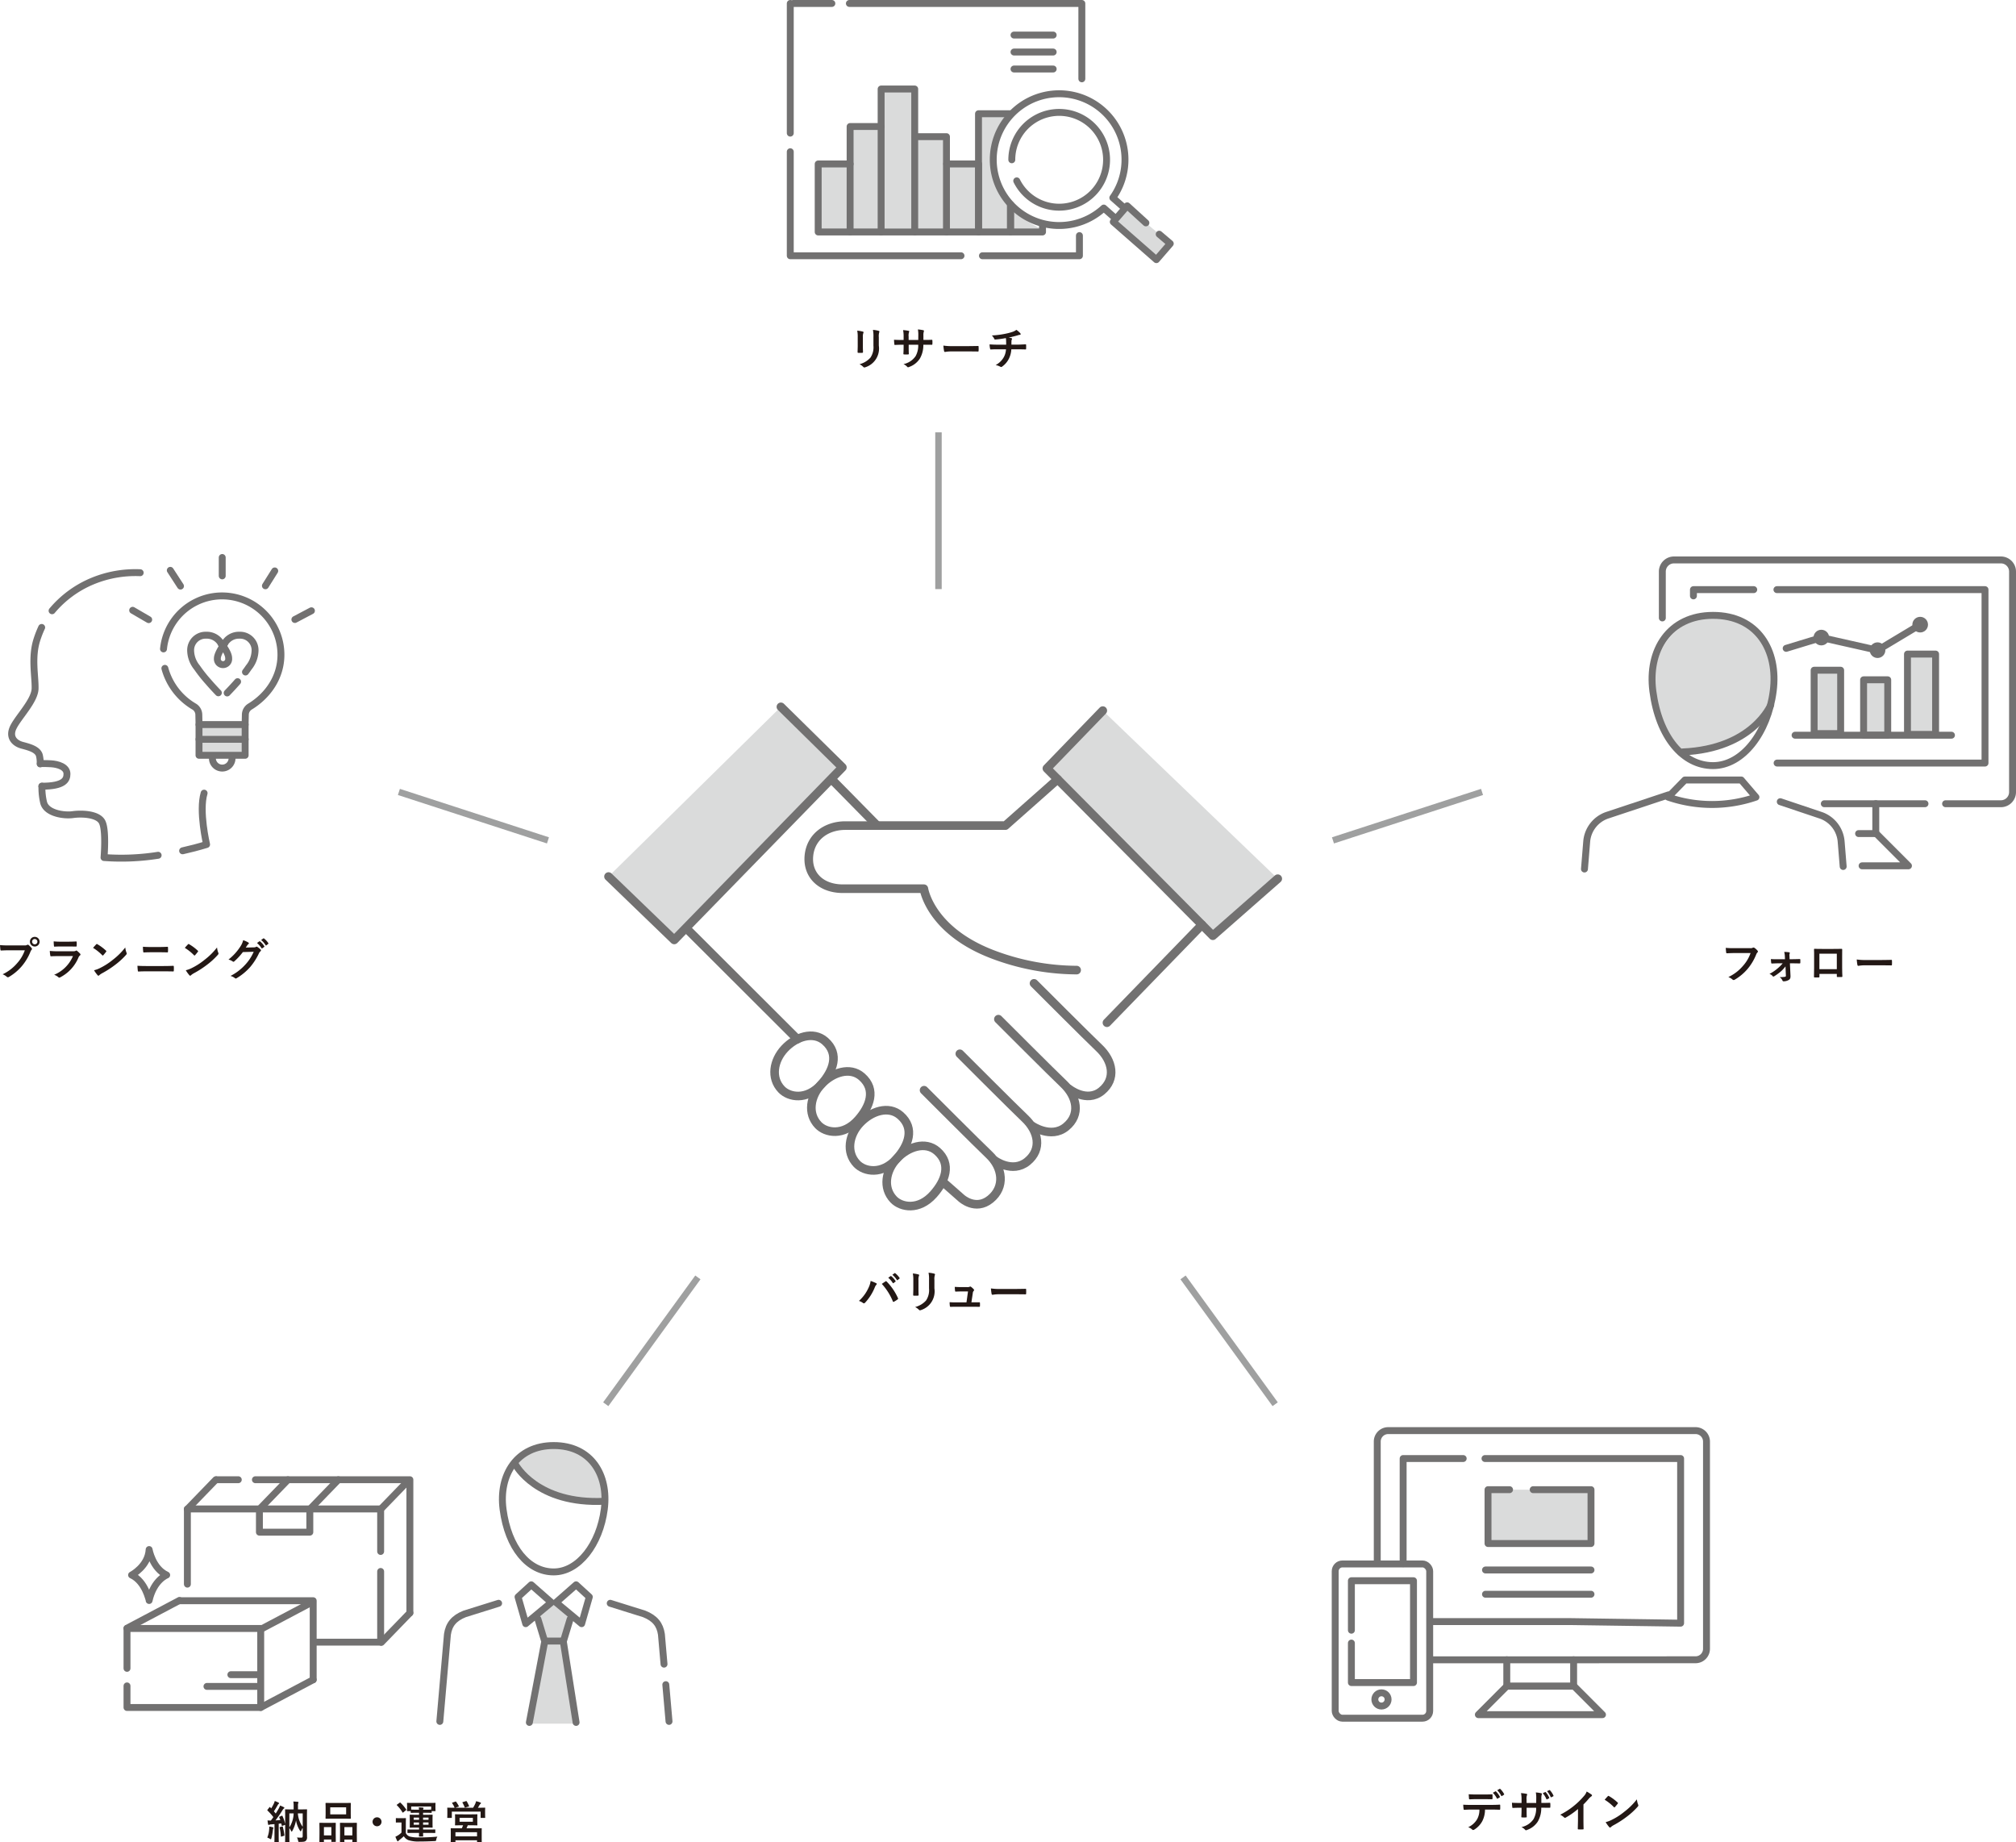 <svg id="レイヤー_1" data-name="レイヤー 1" xmlns="http://www.w3.org/2000/svg" viewBox="0 0 495.19 452.498">
  <defs>
    <style>
      .cls-1 {
        fill: #231815;
      }

      .cls-2, .cls-4, .cls-5, .cls-7 {
        fill: none;
      }

      .cls-2 {
        stroke: #9fa0a0;
        stroke-miterlimit: 10;
        stroke-width: 1.584px;
      }

      .cls-3 {
        fill: #dadbdb;
      }

      .cls-4, .cls-5, .cls-6, .cls-7 {
        stroke: #727171;
        stroke-linecap: round;
        stroke-linejoin: round;
      }

      .cls-4, .cls-6 {
        stroke-width: 1.698px;
      }

      .cls-5 {
        stroke-width: 1.681px;
      }

      .cls-6 {
        fill: #fff;
      }

      .cls-7 {
        stroke-width: 2.113px;
      }
    </style>
  </defs>
  <g>
    <g>
      <path class="cls-1" d="M563.614,254.397a7.559,7.559,0,0,0-.121-1.608,8.122,8.122,0,0,1,1.364.231c.132.033.188.099.188.176a.465.465,0,0,1-.044.165,2.539,2.539,0,0,0-.121,1.046v2.226c0,.573.021,1.002.033,1.388,0,.165-.066.22-.242.22h-.88c-.154,0-.22-.055-.209-.187,0-.386.033-1.025.033-1.499Zm5.182,2.06a4.823,4.823,0,0,1-3.312,5.321.703.703,0,0,1-.23.055.359.359,0,0,1-.265-.132,3.562,3.562,0,0,0-.935-.672,5.377,5.377,0,0,0,2.684-1.609,4.542,4.542,0,0,0,.737-2.941v-2.082a8.098,8.098,0,0,0-.121-1.796,6.843,6.843,0,0,1,1.43.243.185.185,0,0,1,.154.187.348.348,0,0,1-.044.176,3.321,3.321,0,0,0-.099,1.201Z" transform="translate(-352.933 -171.58)"/>
      <path class="cls-1" d="M580.138,255.069c.539,0,1.155-.011,1.661-.033.132-.011.143.055.154.176a5.758,5.758,0,0,1,0,.871c-.011.143-.033.187-.187.176-.374,0-1.045-.011-1.584-.011h-.451a6.56,6.56,0,0,1-.848,3.394,5.184,5.184,0,0,1-2.596,2.049.915.915,0,0,1-.309.099c-.065,0-.121-.033-.209-.121a2.546,2.546,0,0,0-.913-.661,4.776,4.776,0,0,0,2.971-1.95,5.34,5.34,0,0,0,.649-2.81h-2.343v.397c0,.65,0,1.245.033,1.829.011.121-.066.143-.188.154a6.794,6.794,0,0,1-.946,0c-.143-.011-.209-.033-.198-.154.033-.573.055-1.113.055-1.807v-.419h-.33c-.594,0-1.474.033-1.815.055-.088,0-.121-.066-.132-.209a9.908,9.908,0,0,1-.077-1.069c.462.033,1.177.055,2.024.055h.33v-.804a7.68,7.68,0,0,0-.132-1.62,10.715,10.715,0,0,1,1.342.176c.121.022.165.077.165.154a.76.76,0,0,1-.066.231,2.774,2.774,0,0,0-.077,1.058v.804h2.365l.011-1.08a7.377,7.377,0,0,0-.099-1.509,10.192,10.192,0,0,1,1.287.187c.154.033.198.088.198.176a.596.596,0,0,1-.044.198,3.034,3.034,0,0,0-.088.97v1.046Z" transform="translate(-352.933 -171.58)"/>
      <path class="cls-1" d="M586.692,257.89a8.786,8.786,0,0,0-1.617.132c-.132,0-.22-.066-.253-.231a12.029,12.029,0,0,1-.165-1.333,14.099,14.099,0,0,0,2.376.132h3.542c.836,0,1.684-.022,2.53-.033.165-.011.198.022.198.154a8.145,8.145,0,0,1,0,1.036c0,.132-.044.176-.198.165-.825-.011-1.639-.022-2.453-.022Z" transform="translate(-352.933 -171.58)"/>
      <path class="cls-1" d="M600.08,256.237c0-.353-.011-.793-.022-1.113-.011-.143-.022-.287-.055-.507a24.892,24.892,0,0,1-2.607.353c-.165.022-.231-.121-.275-.242a2.984,2.984,0,0,0-.561-.76,20.752,20.752,0,0,0,3.268-.408,13.602,13.602,0,0,0,1.815-.474,3.145,3.145,0,0,0,.945-.496,5.31,5.31,0,0,1,.902.771.43.43,0,0,1,.144.309c0,.121-.11.143-.286.154-.231.033-.462.132-.693.187-.671.188-1.342.353-1.991.485a3.271,3.271,0,0,1,.715.143.163.163,0,0,1,.144.154.547.547,0,0,1-.066.188,1.056,1.056,0,0,0-.077.375c-.011.242-.011.496-.011.87h1.364c.693,0,1.628-.055,2.123-.077.11,0,.11.055.121.176a7.799,7.799,0,0,1,0,.881c-.011.154-.011.198-.143.198-.693-.022-1.331-.033-2.135-.033H601.346a5.991,5.991,0,0,1-.551,2.214,5.239,5.239,0,0,1-1.749,2.06.342.342,0,0,1-.187.077.415.415,0,0,1-.198-.066,4.537,4.537,0,0,0-1.167-.419,4.877,4.877,0,0,0,2.057-2.038,4.547,4.547,0,0,0,.484-1.829h-1.958c-.396,0-1.21,0-1.75.044-.143.011-.176-.077-.209-.253a4.907,4.907,0,0,1-.109-1.002c.781.066,1.595.077,2.134.077Z" transform="translate(-352.933 -171.58)"/>
    </g>
    <g>
      <path class="cls-1" d="M566.294,487.812a5.523,5.523,0,0,0,.495-1.63,10.967,10.967,0,0,1,1.364.562.191.191,0,0,1,.132.177.323.323,0,0,1-.11.22,2.106,2.106,0,0,0-.385.672,12.138,12.138,0,0,1-2.354,3.702.413.413,0,0,1-.308.165.374.374,0,0,1-.253-.109,3.037,3.037,0,0,0-.968-.475A9.739,9.739,0,0,0,566.294,487.812Zm4.114-1.498a.271.271,0,0,1,.154-.066.229.229,0,0,1,.165.089,13.838,13.838,0,0,1,2.761,4.043.278.278,0,0,1,.044.154.213.213,0,0,1-.11.177,6.687,6.687,0,0,1-.913.584c-.143.066-.22.043-.264-.1a14.401,14.401,0,0,0-2.717-4.285C569.924,486.646,570.222,486.436,570.408,486.314Zm1.287-1.322c.055-.043.1-.032.165.023a5.064,5.064,0,0,1,1.045,1.178.112.112,0,0,1-.033.177l-.462.341a.114.114,0,0,1-.187-.033,5.478,5.478,0,0,0-1.111-1.277Zm.979-.715c.066-.045.099-.033.165.021a4.597,4.597,0,0,1,1.045,1.135.127.127,0,0,1-.033.198l-.439.341a.113.113,0,0,1-.188-.032,5.194,5.194,0,0,0-1.1-1.267Z" transform="translate(-352.933 -171.58)"/>
      <path class="cls-1" d="M577.272,485.963a7.573,7.573,0,0,0-.121-1.609,8.073,8.073,0,0,1,1.364.232c.132.032.187.099.187.176a.467.467,0,0,1-.044.165,2.547,2.547,0,0,0-.121,1.046v2.227c0,.572.022,1.002.033,1.388,0,.165-.066.22-.242.22h-.88c-.154,0-.22-.055-.209-.187,0-.386.033-1.024.033-1.499Zm5.182,2.06a4.827,4.827,0,0,1-3.312,5.321.688.688,0,0,1-.231.055.357.357,0,0,1-.264-.132,3.593,3.593,0,0,0-.936-.673,5.373,5.373,0,0,0,2.685-1.607,4.548,4.548,0,0,0,.737-2.941v-2.082a8.137,8.137,0,0,0-.121-1.797,6.866,6.866,0,0,1,1.43.243.184.184,0,0,1,.154.187.349.349,0,0,1-.044.177,3.336,3.336,0,0,0-.099,1.2Z" transform="translate(-352.933 -171.58)"/>
      <path class="cls-1" d="M592.057,491.438c.44,0,.924-.011,1.342-.011.187-.011.231.022.242.198.011.209.011.484,0,.693-.011.21-.044.221-.209.221-.495,0-1.023-.011-1.529-.011h-4.048c-.451,0-.88,0-1.419.022-.121,0-.165-.056-.187-.221a5.651,5.651,0,0,1-.055-.926c.627.045,1.034.045,1.584.045h2.552l.374-2.678h-1.771c-.43,0-.924.021-1.21.033-.132.012-.176-.021-.198-.209-.033-.232-.056-.584-.077-.947.737.033,1.067.055,1.529.055h1.518a1.33,1.33,0,0,0,.649-.1.203.203,0,0,1,.121-.044.347.347,0,0,1,.165.066,3.782,3.782,0,0,1,.671.606.281.281,0,0,1,.099.197.286.286,0,0,1-.099.199.877.877,0,0,0-.22.551L591.54,491.438Z" transform="translate(-352.933 -171.58)"/>
      <path class="cls-1" d="M598.37,489.455a8.817,8.817,0,0,0-1.617.132c-.132,0-.22-.065-.253-.231a11.944,11.944,0,0,1-.165-1.333,14.097,14.097,0,0,0,2.376.132h3.543c.836,0,1.684-.021,2.53-.033.165-.01.198.022.198.154a8.334,8.334,0,0,1,0,1.036c0,.132-.045.177-.198.165-.825-.011-1.64-.021-2.453-.021Z" transform="translate(-352.933 -171.58)"/>
    </g>
    <g>
      <path class="cls-1" d="M717.696,616.018a6.278,6.278,0,0,1-.649,2.809,5.534,5.534,0,0,1-1.936,2.082.663.663,0,0,1-.33.133.327.327,0,0,1-.231-.109,2.865,2.865,0,0,0-.979-.584,4.896,4.896,0,0,0,2.189-1.961,4.685,4.685,0,0,0,.562-2.369h-2.091c-.55,0-1.089.033-1.65.066-.099.011-.131-.066-.143-.21a6.67,6.67,0,0,1-.088-1.058c.616.055,1.232.055,1.87.055h4.94c.857,0,1.496-.021,2.145-.065.11,0,.121.065.121.22.012.144.012.705,0,.849,0,.144-.066.188-.165.188-.572-.022-1.331-.044-2.09-.044Zm-2.179-2.557c-.506,0-.945.022-1.562.045-.144,0-.177-.055-.188-.188-.032-.265-.044-.661-.077-1.058.77.044,1.332.056,1.826.056H717.543c.615,0,1.309-.012,1.858-.045.11,0,.132.066.132.209a4.813,4.813,0,0,1,0,.805c0,.154-.021.209-.143.209-.594-.021-1.243-.033-1.848-.033Zm4.731-1.916c.055-.033.099-.022.153.033a5.15,5.15,0,0,1,.936,1.277.117.117,0,0,1-.055.176l-.495.299c-.077.043-.132.021-.177-.056a5.366,5.366,0,0,0-.99-1.378Zm1.045-.617c.065-.044.099-.021.154.033a4.865,4.865,0,0,1,.935,1.234.133.133,0,0,1-.055.197l-.462.298a.119.119,0,0,1-.188-.056,5.265,5.265,0,0,0-.979-1.365Z" transform="translate(-352.933 -171.58)"/>
      <path class="cls-1" d="M731.92,614.387c.539,0,1.155-.011,1.661-.033.132-.011.143.056.153.177a5.627,5.627,0,0,1,0,.87c-.011.144-.032.188-.187.176-.374,0-1.045-.01-1.584-.01h-.451a6.565,6.565,0,0,1-.847,3.393,5.189,5.189,0,0,1-2.597,2.049.923.923,0,0,1-.308.1c-.066,0-.121-.033-.21-.121a2.534,2.534,0,0,0-.913-.661,4.778,4.778,0,0,0,2.971-1.95,5.337,5.337,0,0,0,.649-2.809H727.915v.396c0,.649,0,1.244.033,1.828.011.121-.066.144-.187.154a6.967,6.967,0,0,1-.947,0c-.143-.011-.209-.033-.197-.154.033-.572.055-1.113.055-1.807v-.418h-.33c-.594,0-1.475.032-1.815.055-.088,0-.121-.066-.132-.209a10.059,10.059,0,0,1-.077-1.069c.462.033,1.178.056,2.024.056h.33v-.805a7.641,7.641,0,0,0-.132-1.619,10.528,10.528,0,0,1,1.342.176c.121.021.165.077.165.154a.772.772,0,0,1-.065.231,2.759,2.759,0,0,0-.077,1.058v.805h2.365l.011-1.08a7.355,7.355,0,0,0-.099-1.51,10.542,10.542,0,0,1,1.287.188c.154.033.198.088.198.176a.584.584,0,0,1-.044.199,3.032,3.032,0,0,0-.088.969v1.047Zm.55-2.666a.117.117,0,0,1,.154.045,5.108,5.108,0,0,1,.847,1.332c.033.078.022.121-.065.166l-.451.23c-.089.045-.144.022-.188-.065a5.218,5.218,0,0,0-.891-1.433Zm1.034-.474c.066-.032.1-.022.154.044a4.678,4.678,0,0,1,.847,1.289.124.124,0,0,1-.065.188l-.44.221c-.099.043-.144.011-.176-.056a5.295,5.295,0,0,0-.892-1.433Z" transform="translate(-352.933 -171.58)"/>
      <path class="cls-1" d="M741.875,618.408c0,.76.011,1.41.033,2.291.011.144-.045.188-.166.188a9.39,9.39,0,0,1-1.1,0c-.121,0-.165-.044-.154-.176.012-.793.044-1.51.044-2.259v-2.567A18.964,18.964,0,0,1,737.507,618a.31.31,0,0,1-.165.045.304.304,0,0,1-.23-.11,4.169,4.169,0,0,0-.946-.65,18.681,18.681,0,0,0,5.809-4.561,3.205,3.205,0,0,0,.693-1.135,9.911,9.911,0,0,1,1.221.771.196.196,0,0,1,.088.166.314.314,0,0,1-.153.242,3.6,3.6,0,0,0-.66.605,17.705,17.705,0,0,1-1.287,1.389Z" transform="translate(-352.933 -171.58)"/>
      <path class="cls-1" d="M747.857,612.746a.206.206,0,0,1,.154-.089.291.291,0,0,1,.143.056,11.393,11.393,0,0,1,2.102,1.564c.066.065.1.109.1.154a.239.239,0,0,1-.066.143c-.165.221-.528.661-.682.826-.056.055-.089.088-.133.088s-.088-.033-.143-.088a11.614,11.614,0,0,0-2.244-1.795C747.33,613.307,747.648,612.966,747.857,612.746Zm.957,5.805a16.252,16.252,0,0,0,3.169-2.049,16.528,16.528,0,0,0,3.015-2.996,4.879,4.879,0,0,0,.308,1.289.528.528,0,0,1,.055.209c0,.1-.055.188-.176.33a17.981,17.981,0,0,1-2.53,2.336,23.566,23.566,0,0,1-3.322,2.159,3.782,3.782,0,0,0-.737.507.301.301,0,0,1-.198.11.283.283,0,0,1-.187-.121,7.595,7.595,0,0,1-.88-1.224A6.607,6.607,0,0,0,748.814,618.551Z" transform="translate(-352.933 -171.58)"/>
    </g>
    <g>
      <path class="cls-1" d="M419.046,620.895a4.978,4.978,0,0,0,.021-.705,6.086,6.086,0,0,1,.848.176c.132.044.187.088.187.133a.265.265,0,0,1-.055.164,1.414,1.414,0,0,0-.088.408,14.229,14.229,0,0,1-.363,1.982c-.055.177-.077.266-.143.266a.686.686,0,0,1-.253-.133,3.961,3.961,0,0,0-.616-.287A6.161,6.161,0,0,0,419.046,620.895Zm.462-1.234a1.08,1.08,0,0,0-.418.088.286.286,0,0,1-.165.045c-.077,0-.121-.066-.143-.177-.055-.286-.099-.584-.132-.937a7.064,7.064,0,0,0,.814.044c.209-.275.418-.562.616-.849a13.221,13.221,0,0,0-1.431-1.607.152.152,0,0,1-.055-.1c0-.045.033-.077.077-.144l.418-.54c.088-.109.121-.121.198-.033l.264.275a10.874,10.874,0,0,0,.671-1.233,3.054,3.054,0,0,0,.198-.584,8.472,8.472,0,0,1,.913.397c.099.055.143.109.143.176a.168.168,0,0,1-.099.143.603.603,0,0,0-.209.265c-.341.584-.594,1.036-.957,1.554.154.188.308.363.451.551.264-.419.517-.849.759-1.277a4.943,4.943,0,0,0,.308-.695,8.497,8.497,0,0,1,.913.408c.099.055.132.088.132.154,0,.077-.033.121-.121.176a1.447,1.447,0,0,0-.341.43,29.991,29.991,0,0,1-1.717,2.49c.396-.021.792-.055,1.188-.088-.077-.221-.165-.441-.253-.65-.044-.1-.022-.133.11-.188l.495-.209c.121-.055.143-.033.187.077a9.401,9.401,0,0,1,.66,1.938v-1.707c0-1.156-.022-1.697-.022-1.773,0-.111.011-.121.121-.121.066,0,.418.021,1.397.021h.583v-.838a6.155,6.155,0,0,0-.077-1.102c.407.012.715.045,1.101.078.099.01.165.065.165.121a.777.777,0,0,1-.066.23,1.92,1.92,0,0,0-.055.672v.838h.704c.979,0,1.331-.021,1.397-.021.11,0,.121.01.121.121,0,.065-.022.672-.022,1.84v3.029c0,.914.022,1.443.022,1.785a1.148,1.148,0,0,1-.297.947c-.22.209-.429.275-1.496.286-.352,0-.352,0-.407-.342a2.851,2.851,0,0,0-.274-.749c.418.033.737.044,1.012.044.308,0,.396-.065.396-.386v-2.049a4.204,4.204,0,0,0-.353.705c-.044.121-.077.176-.132.176-.044,0-.099-.055-.187-.176a6.642,6.642,0,0,1-.968-2.523,8.479,8.479,0,0,1-.891,2.567c-.066.122-.121.188-.176.188-.055,0-.109-.065-.165-.188a3.733,3.733,0,0,0-.407-.683v1.752c0,1.057.022,1.564.022,1.619,0,.121-.011.132-.11.132H423.083c-.11,0-.121-.011-.121-.132,0-.055.022-.596.022-1.752V619.737a.213.213,0,0,1-.11.065l-.539.199c-.154.055-.176.055-.198-.078l-.121-.495-.627.065v3.02c0,1.014.022,1.388.022,1.443,0,.109-.011.121-.121.121h-.836c-.11,0-.121-.012-.121-.121,0-.066.021-.43.021-1.443v-2.92Zm2.706.518c.144-.044.154-.021.188.088a13.412,13.412,0,0,1,.385,2.017c.022.144,0,.144-.132.187l-.539.166c-.165.055-.188.021-.198-.1a11.713,11.713,0,0,0-.297-2.061c-.022-.109-.011-.131.121-.164Zm1.793-3.217v3.438a6.759,6.759,0,0,0,1.056-3.438Zm3.279,0h-1.188a6.344,6.344,0,0,0,1.188,3.283Z" transform="translate(-352.933 -171.58)"/>
      <path class="cls-1" d="M431.509,624.045c-.11,0-.121-.012-.121-.133,0-.065.022-.374.022-2.06v-1.024c0-1.059-.022-1.366-.022-1.443,0-.11.011-.121.121-.121.077,0,.352.021,1.166.021h1.441c.825,0,1.1-.021,1.177-.021.11,0,.121.011.121.121,0,.066-.021.385-.021,1.256v1.156c0,1.652.021,1.973.021,2.039,0,.109-.011.121-.121.121h-.858c-.099,0-.11-.012-.11-.121v-.452H432.499v.528c0,.121-.011.133-.121.133Zm.99-1.686h1.826v-2.038H432.499Zm5.017-7.954c1.045,0,1.397-.022,1.474-.022.11,0,.121.012.121.121,0,.078-.022.363-.022,1.025V617.127c0,.66.022.947.022,1.013,0,.121-.011.132-.121.132-.077,0-.429-.021-1.474-.021h-3.036c-1.034,0-1.397.021-1.464.021-.109,0-.121-.011-.121-.132,0-.065.022-.353.022-1.013V615.529c0-.662-.022-.947-.022-1.025,0-.109.011-.121.121-.121.066,0,.43.022,1.464.022Zm-3.466,2.787h3.906v-1.729H434.05Zm2.498,6.853c-.099,0-.11-.012-.11-.121,0-.077.022-.386.022-2.071v-1.024c0-1.047-.022-1.366-.022-1.433,0-.121.011-.132.11-.132.077,0,.363.021,1.21.021h1.518c.847,0,1.133-.021,1.199-.021.11,0,.121.011.121.132,0,.066-.021.386-.021,1.267v1.18c0,1.652.021,1.961.021,2.027,0,.121-.011.131-.121.131H439.606c-.11,0-.121-.01-.121-.131v-.485h-1.958v.54c0,.109-.011.121-.121.121Zm.979-1.686h1.958v-2.038h-1.958Z" transform="translate(-352.933 -171.58)"/>
      <path class="cls-1" d="M446.646,619.021a1.1,1.1,0,1,1-1.101-1.102A1.104,1.104,0,0,1,446.646,619.021Z" transform="translate(-352.933 -171.58)"/>
      <path class="cls-1" d="M452.618,621.786a1.684,1.684,0,0,0,.968.859,8.24,8.24,0,0,0,2.233.221c1.43,0,2.927-.056,4.565-.198a1.518,1.518,0,0,0-.286.705c-.066.352-.066.363-.418.385-1.375.066-2.585.1-3.729.1a7.768,7.768,0,0,1-2.695-.33,2.33,2.33,0,0,1-1.133-.959c-.319.309-.671.596-1.067.914a1.381,1.381,0,0,0-.253.232c-.055.065-.11.109-.154.109-.077,0-.121-.076-.165-.154a9.532,9.532,0,0,1-.429-.98,6.231,6.231,0,0,0,.66-.352,4.922,4.922,0,0,0,.836-.673v-2.479h-.473c-.572,0-.726.022-.781.022-.121,0-.132-.012-.132-.133v-.838c0-.109.011-.121.132-.121.055,0,.209.022.781.022h.638c.572,0,.748-.022.803-.022.11,0,.121.012.121.121,0,.066-.021.387-.021,1.08Zm-1.552-7.425a.266.266,0,0,1,.144-.078c.033,0,.055.023.099.066a9.126,9.126,0,0,1,1.386,1.631c.055.088.055.121-.066.221l-.616.496c-.066.055-.099.076-.132.076s-.055-.033-.099-.088a8.645,8.645,0,0,0-1.353-1.719c-.077-.077-.066-.1.055-.188Zm3.576,7.393c-1.067,0-1.441.021-1.507.021-.11,0-.121-.012-.121-.121v-.628c0-.11.011-.122.121-.122.066,0,.44.023,1.507.023h1.221v-.485h-.748c-1.001,0-1.353.022-1.43.022-.099,0-.11-.012-.11-.121,0-.066.011-.32.011-.915v-1.112c0-.606-.011-.849-.011-.914,0-.111.011-.122.11-.122.077,0,.429.022,1.43.022h.748v-.496h-.869c-.66,0-.99.021-1.056.021-.11,0-.121-.01-.121-.121v-.297h-.792c-.11,0-.121-.012-.121-.11,0-.065.021-.198.021-1.013v-.275c0-.287-.021-.441-.021-.508,0-.121.011-.132.121-.132.077,0,.462.022,1.529.022h3.708c1.078,0,1.463-.022,1.529-.022.11,0,.121.011.121.132,0,.066-.022.221-.022.441v.342c0,.814.022.947.022,1.013,0,.099-.011.11-.121.11h-.825v.297c0,.111-.011.121-.121.121-.066,0-.396-.021-1.056-.021h-.935v.496h.803c1.001,0,1.353-.022,1.419-.022.109,0,.121.011.121.122,0,.055-.022.308-.022.914v1.112c0,.595.022.849.022.915,0,.109-.011.121-.121.121-.066,0-.418-.022-1.419-.022h-.803v.485h1.364c1.078,0,1.452-.023,1.518-.023.11,0,.121.012.121.122v.628c0,.109-.011.121-.121.121-.066,0-.44-.021-1.518-.021h-1.364c0,.484.022.705.022.77,0,.099-.022.121-.121.121h-.792c-.099,0-.121-.022-.121-.121,0-.065.011-.286.022-.77Zm-.704-6.49v.761c.066,0,.396.022,1.056.022h.858a4.548,4.548,0,0,0-.066-.573c.407.011.627.022,1.023.065.099.012.165.033.165.1a.497.497,0,0,1-.055.188.474.474,0,0,0-.066.221h.935c.66,0,.99-.022,1.056-.022v-.761Zm1.925,3.273v-.552H454.554v.552Zm0,1.211v-.562H454.554v.562Zm.99-1.763v.552h1.342v-.552Zm1.342,1.201h-1.342v.562h1.342Z" transform="translate(-352.933 -171.58)"/>
      <path class="cls-1" d="M464.74,614.074c.143-.055.176-.033.242.045a5.996,5.996,0,0,1,.638,1.035c.055.1.055.109-.099.165l-.77.253h4.39a8.975,8.975,0,0,0,.561-1.057,4.164,4.164,0,0,0,.176-.551,7.802,7.802,0,0,1,1.045.318c.099.045.143.078.143.145a.215.215,0,0,1-.099.187.802.802,0,0,0-.231.265c-.154.254-.275.474-.418.693h.22c1.012,0,1.375-.021,1.452-.021.11,0,.121.012.121.121,0,.066-.022.275-.022.584v.484c0,.97.022,1.146.022,1.213,0,.109-.011.121-.121.121h-.88c-.11,0-.121-.012-.121-.121v-1.433H463.915v1.421c0,.121-.011.133-.121.133h-.88c-.11,0-.121-.012-.121-.133,0-.066.021-.242.021-1.212V616.333c0-.386-.021-.584-.021-.661,0-.109.011-.121.121-.121.077,0,.44.021,1.453.021h.253a.194.194,0,0,1-.055-.088,5.362,5.362,0,0,0-.561-1.014c-.066-.099-.055-.121.077-.164Zm3.927,3.118c.99,0,1.342-.022,1.419-.022.099,0,.11.012.11.133,0,.055-.022.242-.022.749v.97c0,.506.022.693.022.76,0,.11-.011.121-.11.121-.077,0-.429-.021-1.419-.021h-.836c-.099.275-.209.518-.308.738h2.09c1.078,0,1.463-.012,1.54-.012.11,0,.11.012.11.121,0,.066-.011.33-.011.849v.705c0,1.3.011,1.542.011,1.608,0,.1,0,.109-.11.109h-.924c-.11,0-.121-.01-.121-.109v-.33h-5.303v.374c0,.11-.011.121-.109.121h-.936c-.11,0-.121-.011-.121-.121,0-.065.022-.309.022-1.63V621.709c0-.65-.022-.914-.022-.98,0-.109.011-.121.121-.121.077,0,.462.012,1.54.012h1.067a7.574,7.574,0,0,0,.308-.738h-.451c-1.001,0-1.353.021-1.419.021-.099,0-.109-.011-.109-.121,0-.077.021-.254.021-.76v-.97c0-.507-.021-.694-.021-.749,0-.121.011-.133.109-.133.066,0,.418.022,1.419.022Zm-3.862,5.409h5.303v-1.014h-5.303Zm1.013-3.592h3.268v-.958h-3.268Zm1.551-5.057c.132-.044.165-.021.22.077a7.342,7.342,0,0,1,.55,1.103c.044.088.033.109-.121.154l-.737.22c-.165.044-.176.032-.22-.089a9.769,9.769,0,0,0-.518-1.079c-.065-.11-.033-.121.1-.165Z" transform="translate(-352.933 -171.58)"/>
    </g>
    <line class="cls-2" x1="230.517" y1="106.186" x2="230.517" y2="144.687"/>
    <line class="cls-2" x1="97.98" y1="194.504" x2="134.596" y2="206.401"/>
    <line class="cls-2" x1="148.791" y1="344.885" x2="171.421" y2="313.737"/>
    <line class="cls-2" x1="313.22" y1="344.885" x2="290.59" y2="313.737"/>
    <line class="cls-2" x1="364.032" y1="194.504" x2="327.415" y2="206.401"/>
    <g>
      <path class="cls-3" d="M609.267,228.591v-.594s-12.132-4.151-12.132-17.313a16.28,16.28,0,0,1,4.134-11.102h-7.528v12.045h-7.904v-6.493h-7.999V193.465h-8.469v9.128h-7.152v9.128h-8.093V228.403Z" transform="translate(-352.933 -171.58)"/>
      <g>
        <path class="cls-4" d="M601.461,210.82a11.64,11.64,0,1,1,1.213,5.18" transform="translate(-352.933 -171.58)"/>
        <polyline class="cls-3" points="284.736 57.52 287.453 59.83 284.042 63.771 273.454 54.49 276.865 50.549 281.467 54.74"/>
        <polyline class="cls-4" points="284.736 57.52 287.453 59.83 284.042 63.771 273.454 54.49 276.865 50.549 281.467 54.74"/>
        <path class="cls-4" d="M629.002,222.563l-2.724-2.409a16.18,16.18,0,1,0-2.225,2.528l2.746,2.427" transform="translate(-352.933 -171.58)"/>
        <polyline class="cls-4" points="241.317 62.816 265.139 62.816 265.139 57.863"/>
        <polyline class="cls-4" points="194.115 37.266 194.115 62.816 236.053 62.816"/>
        <line class="cls-4" x1="194.115" y1="0.849" x2="194.115" y2="32.694"/>
        <rect class="cls-4" x="216.431" y="21.861" width="8.25" height="35.117"/>
        <polyline class="cls-4" points="216.441 56.975 208.813 56.975 208.813 31.073 216.441 31.073"/>
        <polyline class="cls-4" points="208.813 56.975 200.971 56.975 200.971 40.269 208.813 40.269"/>
        <polyline class="cls-4" points="232.53 40.269 240.372 40.269 240.372 56.975 232.53 56.975"/>
        <polyline class="cls-4" points="256.075 54.977 256.075 56.975 248.233 56.975 248.233 50.217"/>
        <polyline class="cls-4" points="248.194 50.482 248.194 56.975 240.352 56.975 240.352 27.936 248.194 27.936"/>
        <polyline class="cls-4" points="224.782 33.568 232.481 33.568 232.481 56.975 224.782 56.975"/>
        <polyline class="cls-4" points="208.633 0.849 265.733 0.849 265.733 19.359"/>
        <line class="cls-4" x1="194.857" y1="0.849" x2="204.329" y2="0.849"/>
        <line class="cls-4" x1="249.07" y1="8.609" x2="258.693" y2="8.609"/>
        <line class="cls-4" x1="249.07" y1="12.779" x2="258.693" y2="12.779"/>
        <line class="cls-4" x1="249.07" y1="16.949" x2="258.693" y2="16.949"/>
      </g>
    </g>
    <g>
      <g>
        <path class="cls-1" d="M355.056,404.977c-.715,0-1.342.033-1.815.055-.143.011-.187-.066-.209-.221-.033-.221-.077-.793-.099-1.112a19.073,19.073,0,0,0,2.112.077h3.928a1.044,1.044,0,0,0,.605-.11.349.349,0,0,1,.187-.065.258.258,0,0,1,.187.076,4.077,4.077,0,0,1,.748.76.381.381,0,0,1,.088.221.299.299,0,0,1-.11.209,1.33,1.33,0,0,0-.253.43A12.964,12.964,0,0,1,358.29,408.876a12.342,12.342,0,0,1-3.124,2.622.531.531,0,0,1-.297.1.387.387,0,0,1-.275-.121,3.253,3.253,0,0,0-1.023-.606,10.624,10.624,0,0,0,3.597-2.755,9.266,9.266,0,0,0,1.859-3.139Zm7.603-2.115a1.188,1.188,0,0,1-2.376,0,1.161,1.161,0,0,1,1.188-1.18A1.175,1.175,0,0,1,362.658,402.861Zm-1.837,0a.649.649,0,1,0,.649-.65A.63.63,0,0,0,360.821,402.861Z" transform="translate(-352.933 -171.58)"/>
        <path class="cls-1" d="M367.101,406.408c-.55,0-1.1.012-1.65.044-.1,0-.144-.065-.165-.209a8.24,8.24,0,0,1-.121-1.112,19.624,19.624,0,0,0,2.024.088h3.774a1.216,1.216,0,0,0,.583-.121.231.231,0,0,1,.143-.066.282.282,0,0,1,.165.077,6.442,6.442,0,0,1,.737.683.327.327,0,0,1,.11.231.267.267,0,0,1-.121.21,1.252,1.252,0,0,0-.374.518,9.627,9.627,0,0,1-4.489,4.869.53.53,0,0,1-.22.077.359.359,0,0,1-.242-.132,3.224,3.224,0,0,0-1.023-.573,8.582,8.582,0,0,0,4.621-4.595Zm.737-2.369c-.495,0-1.045.012-1.507.045-.11,0-.143-.066-.154-.242a9.725,9.725,0,0,1-.055-1.059,15.053,15.053,0,0,0,1.804.078h1.98c.715,0,1.298-.033,1.728-.056.099,0,.132.056.132.177a5.486,5.486,0,0,1,0,.859c0,.188-.033.23-.198.22-.363,0-.88-.022-1.551-.022Z" transform="translate(-352.933 -171.58)"/>
        <path class="cls-1" d="M376.561,403.521a.207.207,0,0,1,.154-.088.288.288,0,0,1,.143.055,11.527,11.527,0,0,1,2.102,1.564c.066.066.099.111.099.154a.237.237,0,0,1-.066.144c-.165.22-.528.661-.682.826-.055.056-.088.089-.132.089s-.088-.033-.143-.089a11.644,11.644,0,0,0-2.245-1.796C376.033,404.084,376.352,403.742,376.561,403.521Zm.957,5.807a16.343,16.343,0,0,0,3.169-2.049,16.579,16.579,0,0,0,3.014-2.998,4.906,4.906,0,0,0,.308,1.289.545.545,0,0,1,.055.21c0,.099-.055.188-.176.331a17.981,17.981,0,0,1-2.53,2.335,23.653,23.653,0,0,1-3.322,2.159,3.85,3.85,0,0,0-.737.507.302.302,0,0,1-.198.11.283.283,0,0,1-.187-.121,7.614,7.614,0,0,1-.88-1.223A6.65,6.65,0,0,0,377.518,409.328Z" transform="translate(-352.933 -171.58)"/>
        <path class="cls-1" d="M388.936,410.143c-.715,0-1.441.012-1.98.056-.11,0-.144-.066-.165-.21-.044-.253-.066-.627-.099-1.211.792.055,1.584.065,2.277.065h4.004c1.221,0,1.97-.032,2.476-.055.143,0,.176.055.176.198a6.833,6.833,0,0,1,0,.959c0,.164-.022.23-.165.23-.528-.021-1.661-.033-2.409-.033Zm1.012-4.682c-.693,0-1.177.021-1.683.044-.11,0-.143-.065-.154-.231a7.412,7.412,0,0,1-.066-1.168c.693.055,1.21.066,1.87.066h2.179c.847,0,1.507-.033,1.98-.055.088,0,.121.055.121.188a7.298,7.298,0,0,1,0,.98c-.011.154-.033.209-.143.209-.517-.022-1.221-.033-1.925-.033Z" transform="translate(-352.933 -171.58)"/>
        <path class="cls-1" d="M399.101,403.521a.206.206,0,0,1,.154-.088.291.291,0,0,1,.143.055,11.542,11.542,0,0,1,2.101,1.564c.066.066.099.111.099.154a.237.237,0,0,1-.066.144c-.165.22-.528.661-.682.826-.055.056-.088.089-.132.089s-.088-.033-.144-.089a11.656,11.656,0,0,0-2.244-1.796C398.572,404.084,398.892,403.742,399.101,403.521Zm.957,5.807a16.35,16.35,0,0,0,3.168-2.049,16.551,16.551,0,0,0,3.015-2.998,4.926,4.926,0,0,0,.308,1.289.556.556,0,0,1,.055.21c0,.099-.055.188-.176.331a17.953,17.953,0,0,1-2.53,2.335,23.662,23.662,0,0,1-3.323,2.159,3.837,3.837,0,0,0-.737.507.304.304,0,0,1-.198.11.286.286,0,0,1-.188-.121,7.613,7.613,0,0,1-.88-1.223A6.653,6.653,0,0,0,400.058,409.328Z" transform="translate(-352.933 -171.58)"/>
        <path class="cls-1" d="M415.282,404.26a1.018,1.018,0,0,0,.55-.132.219.219,0,0,1,.143-.044.312.312,0,0,1,.176.066,5.077,5.077,0,0,1,.748.594.359.359,0,0,1,.143.254.317.317,0,0,1-.132.231,1.324,1.324,0,0,0-.363.474,15.225,15.225,0,0,1-2.178,3.404,13.995,13.995,0,0,1-3.344,2.743.3.3,0,0,1-.176.056.392.392,0,0,1-.253-.121,2.886,2.886,0,0,0-1.045-.508,12.677,12.677,0,0,0,3.664-2.809,11.241,11.241,0,0,0,2.035-3.129l-2.663.076a15.332,15.332,0,0,1-2.08,2.26.344.344,0,0,1-.23.121.264.264,0,0,1-.165-.066,2.991,2.991,0,0,0-1.057-.475,13.044,13.044,0,0,0,2.96-3.271,4.709,4.709,0,0,0,.648-1.487,5.404,5.404,0,0,1,1.288.584.231.231,0,0,1,.11.188.219.219,0,0,1-.121.187,1.196,1.196,0,0,0-.275.299c-.121.187-.231.352-.363.551Zm1.364-1.487c.055-.044.099-.032.165.022a5.062,5.062,0,0,1,1.045,1.179.112.112,0,0,1-.033.177l-.462.341a.115.115,0,0,1-.188-.032,5.467,5.467,0,0,0-1.111-1.279Zm.979-.716c.066-.044.099-.033.165.021a4.616,4.616,0,0,1,1.045,1.135.128.128,0,0,1-.033.199l-.44.342a.113.113,0,0,1-.187-.033,5.208,5.208,0,0,0-1.1-1.268Z" transform="translate(-352.933 -171.58)"/>
      </g>
      <g>
        <rect class="cls-3" x="48.604" y="177.689" width="11.891" height="7.782"/>
        <g>
          <g>
            <path class="cls-4" d="M362.836,359.122s1.233-.042,2.647.046c1.617.1,3.899.72,3.899,2.484,0,1.451-.712,3.024-6.169,3.024" transform="translate(-352.933 -171.58)"/>
            <path class="cls-4" d="M391.774,381.64a57.81,57.81,0,0,1-13.29.554s.588-6.81-.492-8.773-5.103-2.061-7.164-1.767-6.455-.258-7.175-2.938a15.928,15.928,0,0,1-.421-4.04" transform="translate(-352.933 -171.58)"/>
            <path class="cls-4" d="M403.068,366.379c-1.325,4.416.611,12.614.611,12.614-2.047.622-4.016,1.132-5.891,1.55" transform="translate(-352.933 -171.58)"/>
            <path class="cls-4" d="M365.725,321.585a25.88,25.88,0,0,1,9.667-7.172,27.489,27.489,0,0,1,11.977-2.17" transform="translate(-352.933 -171.58)"/>
            <path class="cls-4" d="M362.798,359.2a7.324,7.324,0,0,0-.214-2.169c-.487-1.482-2.65-1.987-4.269-2.429s-3.312-1.84-2.135-4.343,5.3-6.551,5.373-9.569-.957-7.655.442-11.998a24.957,24.957,0,0,1,1.174-3.008" transform="translate(-352.933 -171.58)"/>
          </g>
          <path class="cls-4" d="M393.095,330.957a14.459,14.459,0,0,1,28.846,1.436c0,5.53-3.244,10.09-7.666,12.767a2.373,2.373,0,0,0-1.079,1.979l-.047,2.16v7.783H401.816v-7.783l-.047-2.16a2.373,2.373,0,0,0-1.079-1.979,15.636,15.636,0,0,1-7.259-9.43" transform="translate(-352.933 -171.58)"/>
          <line class="cls-4" x1="48.884" y1="177.959" x2="60.216" y2="177.959"/>
          <line class="cls-4" x1="48.884" y1="181.582" x2="60.216" y2="181.582"/>
          <path class="cls-4" d="M409.932,357.857a2.414,2.414,0,0,1-4.827,0" transform="translate(-352.933 -171.58)"/>
          <path class="cls-4" d="M406.569,341.734c-.934-.966-1.799-1.916-2.499-2.732a34.585,34.585,0,0,1-2.75-3.482,6.775,6.775,0,0,1-1.563-4.247,3.677,3.677,0,0,1,3.818-3.683,4.036,4.036,0,0,1,3.74,2.188c.119.273.158.401.356.401s.237-.128.356-.401a4.036,4.036,0,0,1,3.74-2.188,3.677,3.677,0,0,1,3.818,3.683,6.775,6.775,0,0,1-1.563,4.247c-.203.307-.46.67-.791,1.106m-1.939,2.376c-.725.827-1.608,1.792-2.557,2.771" transform="translate(-352.933 -171.58)"/>
          <path class="cls-4" d="M407.238,329.609s1.887,2.226,1.86,3.645a1.395,1.395,0,1,1-2.772.027c0-1.272,1.768-3.656,1.768-3.656" transform="translate(-352.933 -171.58)"/>
          <line class="cls-4" x1="72.43" y1="152.153" x2="76.496" y2="150.007"/>
          <line class="cls-4" x1="65.191" y1="143.874" x2="67.485" y2="140.22"/>
          <line class="cls-4" x1="54.585" y1="141.438" x2="54.585" y2="136.923"/>
          <line class="cls-4" x1="44.337" y1="143.946" x2="41.828" y2="140.076"/>
          <line class="cls-4" x1="36.525" y1="152.188" x2="32.584" y2="149.894"/>
        </g>
      </g>
    </g>
    <g>
      <g>
        <path class="cls-3" d="M479.385,531.309s7.346,9.875,22.319,8.873c0,0,.196-11.192-9.608-13.359S479.385,531.309,479.385,531.309Z" transform="translate(-352.933 -171.58)"/>
        <polygon class="cls-3" points="135.642 393.626 131.62 397.081 134.156 403.409 130.221 423.34 141.72 423.34 138.178 403.32 140.276 397.562 135.642 393.626"/>
        <g>
          <line class="cls-4" x1="163.543" y1="413.763" x2="164.331" y2="422.788"/>
          <path class="cls-4" d="M502.825,565.355l8.343,2.61c2.667,1.06,3.869,2.619,4.229,5.021l.639,7.317" transform="translate(-352.933 -171.58)"/>
          <path class="cls-4" d="M475.409,565.355l-8.343,2.61c-2.667,1.06-3.869,2.619-4.229,5.021l-1.867,21.381" transform="translate(-352.933 -171.58)"/>
          <path class="cls-4" d="M501.364,542.267c-1.119,8.589-6.308,15.386-12.431,15.386-6.182,0-11.179-5.864-12.431-15.386-1.108-8.423,3.357-15.653,12.431-15.653C498.141,526.614,502.462,533.842,501.364,542.267Z" transform="translate(-352.933 -171.58)"/>
          <path class="cls-4" d="M479.551,531.272s5.182,9.864,21.89,9.029" transform="translate(-352.933 -171.58)"/>
          <g>
            <polygon class="cls-4" points="130.497 389.237 135.422 393.565 129.135 398.786 127.247 392.212 130.497 389.237"/>
            <polygon class="cls-4" points="141.505 389.237 136.58 393.565 142.866 398.786 144.755 392.212 141.505 389.237"/>
            <polyline class="cls-4" points="140.042 397.654 138.37 403.157 141.505 423.036"/>
            <polyline class="cls-4" points="130.03 423.036 133.804 403.157 132.132 397.654"/>
            <line class="cls-4" x1="134.048" y1="403.049" x2="138.211" y2="403.049"/>
          </g>
        </g>
      </g>
      <g>
        <polyline class="cls-4" points="93.499 385.96 93.499 403.321 77.279 403.321"/>
        <polyline class="cls-4" points="46.027 389.075 46.027 370.609 93.499 370.609 93.499 381.047"/>
        <path class="cls-5" d="M385.241,558.415s4.088-2.104,4.321-6.266c0,0,.811,4.648,4.321,6.266,0,0-3.165,1.184-4.321,6.266C389.562,564.68,388.655,559.993,385.241,558.415Z" transform="translate(-352.933 -171.58)"/>
        <polyline class="cls-4" points="62.734 363.428 100.68 363.428 100.68 396.14"/>
        <line class="cls-4" x1="53.208" y1="363.428" x2="58.531" y2="363.428"/>
        <line class="cls-4" x1="100.68" y1="396.14" x2="93.675" y2="403.375"/>
        <line class="cls-4" x1="100.436" y1="363.516" x2="93.431" y2="370.752"/>
        <line class="cls-4" x1="53.006" y1="363.435" x2="46.001" y2="370.671"/>
        <polyline class="cls-4" points="83.107 363.435 76.102 370.671 76.102 376.309 63.719 376.309 63.719 370.671 70.724 363.435"/>
        <polyline class="cls-4" points="31.196 409.755 31.196 399.96 64.04 399.96 64.04 419.368 31.196 419.368 31.196 414.066"/>
        <polyline class="cls-4" points="44.085 393.146 76.929 393.146 76.929 412.554"/>
        <line class="cls-4" x1="76.929" y1="412.554" x2="64.04" y2="419.368"/>
        <line class="cls-4" x1="76.819" y1="393.415" x2="63.93" y2="400.23"/>
        <line class="cls-4" x1="44.072" y1="393.083" x2="31.184" y2="399.898"/>
        <line class="cls-4" x1="56.709" y1="411.314" x2="63.335" y2="411.314"/>
        <line class="cls-4" x1="50.834" y1="414.191" x2="63.335" y2="414.191"/>
      </g>
    </g>
    <g>
      <path class="cls-1" d="M778.951,405.656c-.715,0-1.342.033-1.814.055-.144.012-.188-.065-.209-.22-.033-.22-.078-.793-.1-1.112a19.391,19.391,0,0,0,2.112.076h3.928a1.05,1.05,0,0,0,.605-.109.313.313,0,0,1,.166-.045.557.557,0,0,1,.209.056,3.389,3.389,0,0,1,.803.728.279.279,0,0,1,.077.188.378.378,0,0,1-.154.275,1.317,1.317,0,0,0-.253.43,12.973,12.973,0,0,1-2.135,3.58,12.313,12.313,0,0,1-3.124,2.622.536.536,0,0,1-.297.099.387.387,0,0,1-.275-.121,3.273,3.273,0,0,0-1.022-.605,10.649,10.649,0,0,0,3.597-2.754,9.283,9.283,0,0,0,1.859-3.141Z" transform="translate(-352.933 -171.58)"/>
      <path class="cls-1" d="M791.503,408.929a8.535,8.535,0,0,1-1.101,1.212,13.37,13.37,0,0,1-1.683,1.223.385.385,0,0,1-.188.066.245.245,0,0,1-.176-.11,1.762,1.762,0,0,0-.792-.54,10.183,10.183,0,0,0,2.046-1.389,8.862,8.862,0,0,0,1.199-1.211h-1.265c-.463,0-.914.033-1.387.044-.088.011-.154-.056-.165-.177-.033-.242-.055-.528-.077-.914.672.044,1.057.044,1.596.044h1.87l-.033-.728a5.84,5.84,0,0,0-.153-1.079,10.942,10.942,0,0,1,1.199.099c.164.022.197.144.143.275a1.419,1.419,0,0,0-.055.64l.032.782h.771c.55,0,1.21-.033,1.672-.033.133-.012.188.033.188.143.011.254.011.519,0,.771a.151.151,0,0,1-.188.154c-.418,0-.99-.021-1.639-.021h-.727l.143,3.073c.022.573-.131.837-.439,1.014a2.501,2.501,0,0,1-1.21.331c-.188,0-.265-.056-.319-.188a1.837,1.837,0,0,0-.704-.838,7.929,7.929,0,0,0,1.32-.088.237.237,0,0,0,.22-.264Z" transform="translate(-352.933 -171.58)"/>
      <path class="cls-1" d="M799.841,410.779v.65c0,.188-.044.209-.242.221-.275.01-.595.01-.869,0-.187-.012-.242-.033-.231-.166.012-.572.033-1.355.033-2.192v-2.699c0-.595.012-1.189-.021-1.829,0-.109.044-.154.121-.154.583.033,1.231.033,1.969.033h2.618c.716,0,1.552,0,2.068-.021.121,0,.154.055.144.221,0,.539-.012,1.135-.012,1.784v2.634c0,.957.033,1.498.056,2.092,0,.154-.056.188-.209.188-.33.012-.683.012-1.013,0-.132,0-.143-.021-.143-.176v-.584Zm4.269-4.969h-4.279v3.801h4.279Z" transform="translate(-352.933 -171.58)"/>
      <path class="cls-1" d="M811.039,408.664a8.727,8.727,0,0,0-1.617.133c-.133,0-.221-.066-.254-.232a12.056,12.056,0,0,1-.164-1.332,14.197,14.197,0,0,0,2.376.132h3.542c.837,0,1.684-.022,2.531-.033.164-.011.197.022.197.154a7.975,7.975,0,0,1,0,1.036c0,.132-.044.176-.197.164-.825-.01-1.64-.021-2.453-.021Z" transform="translate(-352.933 -171.58)"/>
    </g>
    <g>
      <rect class="cls-3" x="445.647" y="164.822" width="6.238" height="15.189"/>
      <rect class="cls-3" x="469.153" y="160.951" width="6.139" height="19.059"/>
      <rect class="cls-3" x="457.943" y="166.817" width="6.238" height="13.194"/>
      <path class="cls-3" d="M788.792,336.702a17.529,17.529,0,0,1-8.136,15.002,31.867,31.867,0,0,1-15.349,5.518s-8.955-10.825-5.187-23.617c3.394-11.521,18.056-13.749,23.912-7.391C787.197,329.65,788.86,334.15,788.792,336.702Z" transform="translate(-352.933 -171.58)"/>
      <g>
        <g>
          <path class="cls-4" d="M761.252,323.348V311.956a2.862,2.862,0,0,1,2.853-2.853h80.316a2.862,2.862,0,0,1,2.853,2.853V366.128a2.862,2.862,0,0,1-2.853,2.853H830.829" transform="translate(-352.933 -171.58)"/>
          <line class="cls-4" x1="472.836" y1="197.401" x2="448.103" y2="197.401"/>
          <polyline class="cls-4" points="430.773 144.817 415.959 144.817 415.959 146.356"/>
          <polyline class="cls-4" points="436.466 144.817 487.578 144.817 487.578 187.412 436.51 187.412"/>
          <g>
            <line class="cls-4" x1="460.749" y1="197.388" x2="460.749" y2="204.732"/>
            <polyline class="cls-4" points="457.385 212.651 468.776 212.651 460.87 204.732 456.526 204.732"/>
          </g>
        </g>
        <g>
          <path class="cls-4" d="M790.223,368.481l9.919,3.329a7.47,7.47,0,0,1,5.028,6.404l.503,6.182" transform="translate(-352.933 -171.58)"/>
          <path class="cls-4" d="M742.125,385.014l.553-6.8a7.47,7.47,0,0,1,5.028-6.404l15.061-5.006" transform="translate(-352.933 -171.58)"/>
          <path class="cls-4" d="M788.485,341.328c-1.33,10.213-7.5,18.293-14.78,18.293-7.351,0-13.291-6.972-14.78-18.293-1.317-10.015,3.991-18.61,14.78-18.61C784.653,322.718,789.79,331.312,788.485,341.328Z" transform="translate(-352.933 -171.58)"/>
        </g>
        <path class="cls-4" d="M766.791,363.153h13.85l3.603,4.208a33.13,33.13,0,0,1-21.567,0Z" transform="translate(-352.933 -171.58)"/>
        <path class="cls-4" d="M787.879,344.683s-4.373,10.805-21.61,11.577" transform="translate(-352.933 -171.58)"/>
        <line class="cls-4" x1="440.925" y1="180.571" x2="479.339" y2="180.571"/>
        <rect class="cls-4" x="468.536" y="160.644" width="6.906" height="19.73"/>
        <rect class="cls-4" x="457.756" y="166.962" width="5.926" height="13.608"/>
        <rect class="cls-4" x="445.605" y="164.611" width="6.514" height="15.568"/>
        <g>
          <polyline class="cls-4" points="471.655 153.419 461.19 159.701 447.402 156.597 438.736 159.238"/>
          <circle class="cls-4" cx="447.374" cy="156.591" r="1.072"/>
          <circle class="cls-4" cx="461.18" cy="159.685" r="1.072"/>
          <circle class="cls-4" cx="471.653" cy="153.417" r="1.072"/>
        </g>
      </g>
    </g>
    <g>
      <g>
        <g>
          <path class="cls-4" d="M691.229,555.579V525.629a2.69,2.69,0,0,1,2.682-2.682h75.507a2.69,2.69,0,0,1,2.682,2.682v50.916a2.691,2.691,0,0,1-2.682,2.683l-28.354.01c-1.475.001-3.889.001-5.365.001H704.228" transform="translate(-352.933 -171.58)"/>
          <polyline class="cls-4" points="344.654 384.043 344.654 358.224 359.406 358.224"/>
          <polyline class="cls-4" points="364.758 358.224 412.81 358.224 412.81 385.751 412.81 398.662 385.539 398.268 351.295 398.268"/>
        </g>
        <polyline class="cls-4" points="331.942 400.389 331.942 388.235 347.198 388.235 347.198 413.249 331.942 413.249 331.942 403.544"/>
        <g>
          <rect class="cls-4" x="327.965" y="384.112" width="23.212" height="37.89" rx="1.779"/>
          <circle class="cls-4" cx="339.33" cy="417.389" r="1.627"/>
        </g>
      </g>
      <g>
        <polyline class="cls-4" points="386.529 407.648 386.529 414.134 370.11 414.134 370.11 407.648"/>
        <polygon class="cls-4" points="386.636 414.134 376.808 414.134 370.11 414.134 363.127 421.128 370.323 421.128 393.619 421.128 386.636 414.134"/>
      </g>
      <g>
        <line class="cls-6" x1="364.88" y1="385.596" x2="390.798" y2="385.596"/>
        <line class="cls-6" x1="364.88" y1="391.554" x2="390.798" y2="391.554"/>
        <polyline class="cls-3" points="376.593 365.872 390.798 365.872 390.798 379.099 365.503 379.099 365.503 365.872 370.792 365.872"/>
        <polyline class="cls-4" points="376.593 365.872 390.798 365.872 390.798 379.099 365.503 379.099 365.503 365.872 370.792 365.872"/>
      </g>
    </g>
    <g>
      <polyline class="cls-3" points="270.88 174.525 257.145 188.727 297.906 229.819 313.855 215.814"/>
      <polyline class="cls-7" points="270.88 174.525 257.145 188.727 297.906 229.819 313.855 215.814"/>
      <path class="cls-7" d="M612.729,362.979l-12.841,11.371H560.602c-4.707,0-8.407,2.751-8.947,7.151-.603,4.911,2.905,8.349,8.296,8.349h19.912s1.474,10.162,16.714,16.058a58.826,58.826,0,0,0,20.81,3.933" transform="translate(-352.933 -171.58)"/>
      <line class="cls-7" x1="295.238" y1="227.13" x2="271.898" y2="251.187"/>
      <path class="cls-7" d="M606.917,413.09s13.514,13.53,15.958,15.83c3.373,3.175,4.311,7.652.623,10.638s-8.066-.599-8.066-.599" transform="translate(-352.933 -171.58)"/>
      <path class="cls-7" d="M598.167,421.892s13.515,13.53,15.958,15.83c3.373,3.175,4.311,7.652.623,10.638s-8.366-.299-8.366-.299" transform="translate(-352.933 -171.58)"/>
      <path class="cls-7" d="M588.692,430.39s13.515,13.53,15.958,15.83c3.373,3.175,4.311,7.652.623,10.638s-8.066-.299-8.066-.299" transform="translate(-352.933 -171.58)"/>
      <path class="cls-7" d="M579.91,439.341s13.514,13.53,15.958,15.83c3.373,3.175,4.012,7.951.323,10.937s-7.168-.299-7.168-.299l-4.536-3.987" transform="translate(-352.933 -171.58)"/>
      <path class="cls-7" d="M583.12,454.303c-2.903-2.54-7.198-1.053-9.925,1.856s-3.479,7.19-.765,10.027c1.821,1.903,6.155,2.818,9.792-1.273C585.091,461.685,586.756,457.485,583.12,454.303Z" transform="translate(-352.933 -171.58)"/>
      <path class="cls-7" d="M574.093,445.549c-2.903-2.54-7.198-1.053-9.925,1.856s-3.479,7.19-.765,10.027c1.821,1.903,6.155,2.818,9.792-1.273C576.064,452.931,577.729,448.731,574.093,445.549Z" transform="translate(-352.933 -171.58)"/>
      <path class="cls-7" d="M564.611,436.025c-2.903-2.54-7.198-1.053-9.925,1.856s-3.479,7.19-.765,10.027c1.821,1.903,6.155,2.818,9.792-1.273C566.582,443.406,568.248,439.207,564.611,436.025Z" transform="translate(-352.933 -171.58)"/>
      <path class="cls-7" d="M555.585,427.271c-2.903-2.54-7.198-1.053-9.925,1.856s-3.479,7.19-.765,10.027c1.821,1.903,6.155,2.818,9.792-1.273C557.556,434.652,559.221,430.453,555.585,427.271Z" transform="translate(-352.933 -171.58)"/>
      <line class="cls-7" x1="195.851" y1="255.22" x2="168.513" y2="227.928"/>
      <line class="cls-7" x1="204.734" y1="191.867" x2="215.464" y2="202.771"/>
      <polyline class="cls-3" points="191.813 173.602 206.917 188.471 165.612 230.856 149.468 215.283"/>
      <polyline class="cls-7" points="191.813 173.602 206.917 188.471 165.612 230.856 149.468 215.283"/>
    </g>
  </g>
</svg>
